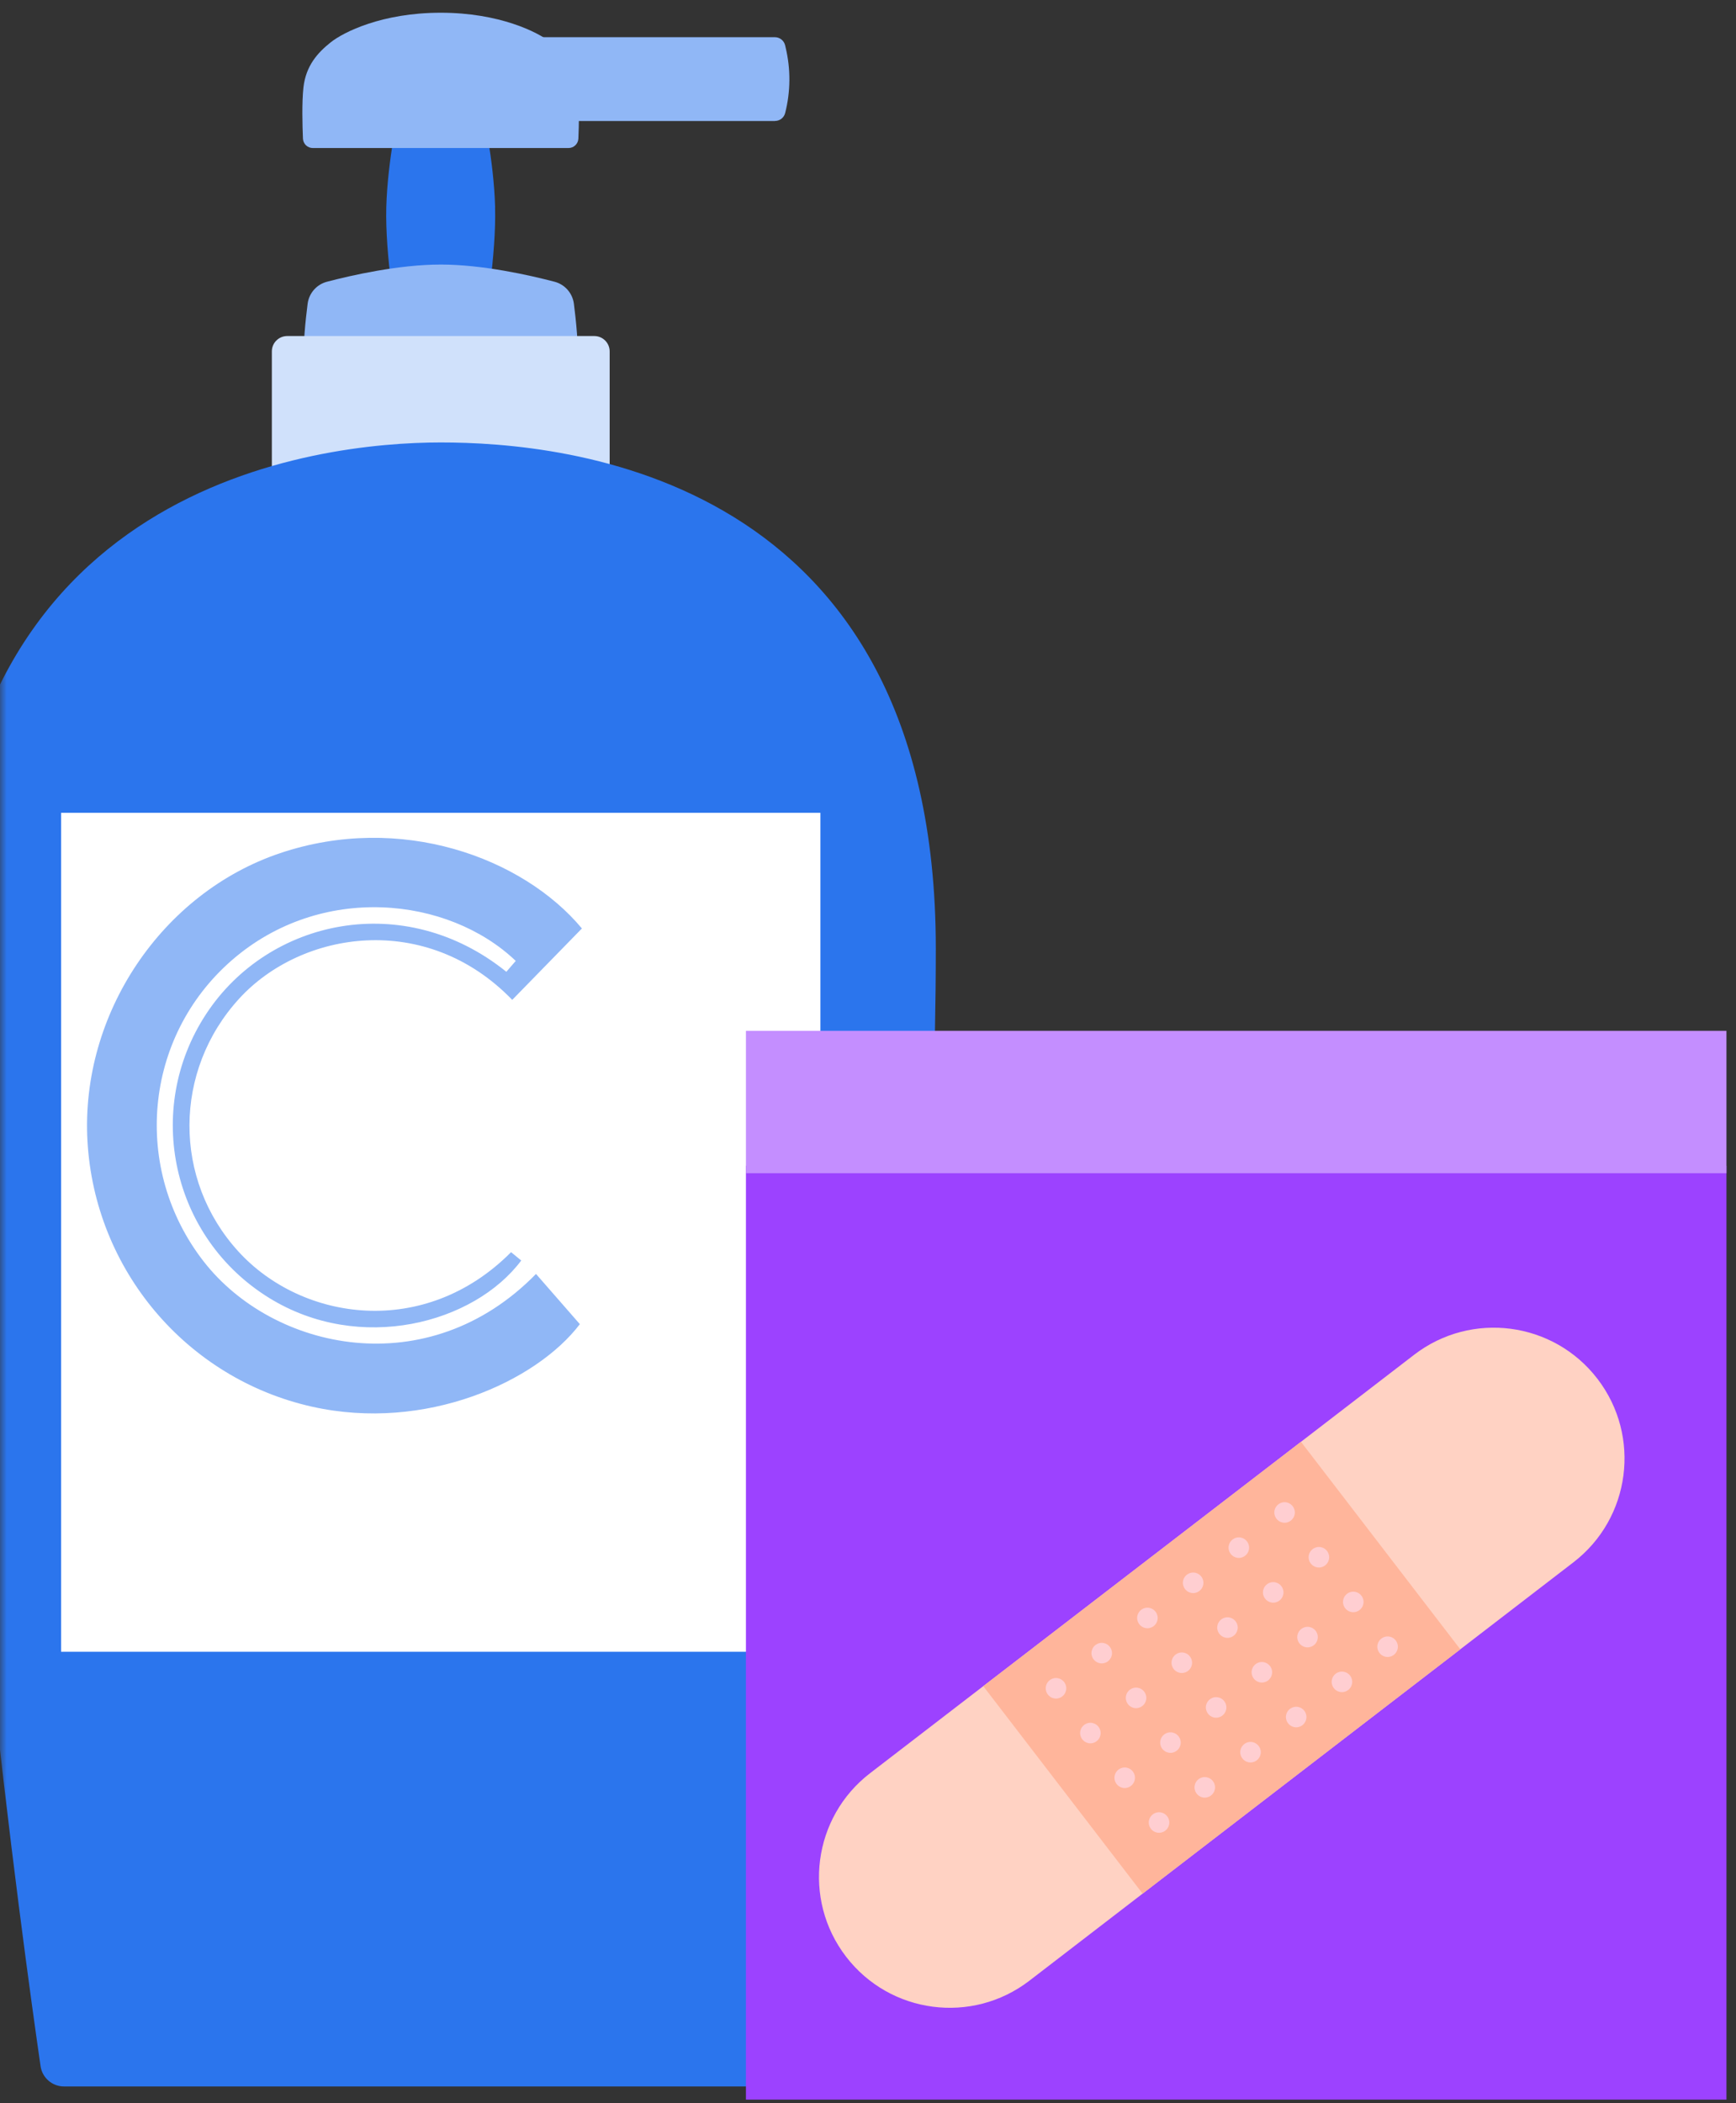 <svg width="128" height="155" viewBox="0 0 128 155" fill="none" xmlns="http://www.w3.org/2000/svg">
<rect x="0" y="0" width="128" height="155" fill="#333333" stroke="none"/>
<mask id="mask0_10483_41598" style="mask-type:alpha" maskUnits="userSpaceOnUse" x="0" y="-47" width="377" height="230">
<rect y="-47" width="377" height="230" fill="#D9D9D9"/>
</mask>
<g mask="url(#mask0_10483_41598)">
<path d="M36.507 15.279C36.412 11.767 35.556 7.967 35.556 7.967H29.433C29.433 7.967 28.577 11.767 28.482 15.279C28.388 18.792 29.241 23.637 29.241 23.637H35.745C35.745 23.637 36.601 18.792 36.503 15.279H36.507Z" fill="#2B75ED"/>
<path d="M42.315 22.388C42.213 21.604 41.651 20.962 40.885 20.762C39.072 20.287 35.585 19.496 32.498 19.496C29.411 19.496 25.921 20.287 24.111 20.762C23.346 20.962 22.783 21.604 22.682 22.388C22.526 23.6 22.333 25.447 22.392 26.906H42.605C42.663 25.451 42.471 23.604 42.315 22.388Z" fill="#90B7F6"/>
<path d="M57.141 8.918H36.518V2.742H57.134C57.493 2.742 57.805 2.988 57.889 3.337L57.928 3.507C58.306 5.093 58.295 6.752 57.892 8.33C57.805 8.675 57.497 8.914 57.141 8.914V8.918Z" fill="#90B7F6"/>
<path d="M43.82 24.765H21.176C20.551 24.765 20.044 25.272 20.044 25.897V41.933C20.044 42.558 20.551 43.065 21.176 43.065H43.82C44.445 43.065 44.952 42.558 44.952 41.933V25.897C44.952 25.272 44.445 24.765 43.82 24.765Z" fill="#D0E1FB"/>
<path d="M42.616 6.447C42.438 4.832 41.56 3.881 40.61 3.123C39.659 2.364 36.812 0.938 32.495 0.938C28.178 0.938 25.33 2.364 24.379 3.123C23.429 3.881 22.555 4.832 22.373 6.447C22.25 7.561 22.297 9.266 22.337 10.213C22.355 10.605 22.674 10.91 23.066 10.91H41.916C42.307 10.91 42.63 10.602 42.645 10.213C42.685 9.266 42.732 7.561 42.608 6.447H42.616Z" fill="#90B7F6"/>
<path d="M32.498 32.607C23.541 32.607 -4 35.568 -4 69.893C-4 102.411 1.783 143.936 2.991 152.268C3.114 153.124 3.85 153.763 4.717 153.763H60.283C61.15 153.763 61.883 153.128 62.009 152.268C63.218 143.936 69 102.411 69 69.893C69 34.846 41.459 32.607 32.502 32.607H32.498Z" fill="#2B75ED"/>
<path d="M60.489 59.9H4.503V121.728H60.489V59.9Z" fill="white"/>
<path d="M42.906 68.424C41.19 70.18 39.481 71.933 37.769 73.686C31.417 67.125 22.217 68.591 17.639 73.591C12.774 78.904 12.742 86.927 17.57 92.222C22.272 97.378 31.316 98.685 37.682 92.28L38.433 92.893C34.954 97.534 26.541 99.784 19.848 95.654C12.669 91.227 10.58 81.781 15.191 74.742C19.787 67.723 29.803 65.546 37.334 71.617L38.027 70.815C33.032 66.054 23.65 65.067 17.099 70.761C10.569 76.436 9.724 86.18 15.024 92.973C20.153 99.548 31.566 102.027 39.521 93.884C40.588 95.107 41.654 96.329 42.754 97.585C39.536 101.816 31.384 105.54 23.008 103.667C13.747 101.595 6.974 93.579 6.448 84.068C5.933 74.709 11.944 65.804 20.65 62.875C29.516 59.892 38.528 63.176 42.906 68.424Z" fill="#90B7F6"/>
<path d="M127.296 85.909H55V154.734H127.296V85.909Z" fill="#9C42FF"/>
<path d="M127.296 75.967H55V86.462H127.296V75.967Z" fill="#C48EFF"/>
<path d="M104.267 99.842L64.152 130.678C59.931 133.923 59.138 139.976 62.382 144.199C65.626 148.422 71.678 149.215 75.9 145.97L116.014 115.135C120.236 111.89 121.028 105.836 117.784 101.613C114.54 97.39 108.488 96.597 104.267 99.842Z" fill="#FFD2C3"/>
<path d="M95.924 106.255L72.499 124.262L84.247 139.554L107.672 121.548L95.924 106.255Z" fill="#FFB59B"/>
<path d="M77.861 125.178C78.28 125.178 78.619 124.839 78.619 124.42C78.619 124.002 78.28 123.663 77.861 123.663C77.443 123.663 77.104 124.002 77.104 124.42C77.104 124.839 77.443 125.178 77.861 125.178Z" fill="#FFCED1"/>
<path d="M81.234 122.586C81.652 122.586 81.991 122.247 81.991 121.829C81.991 121.411 81.652 121.071 81.234 121.071C80.816 121.071 80.477 121.411 80.477 121.829C80.477 122.247 80.816 122.586 81.234 122.586Z" fill="#FFCED1"/>
<path d="M84.602 119.995C85.02 119.995 85.359 119.656 85.359 119.238C85.359 118.819 85.02 118.48 84.602 118.48C84.183 118.48 83.844 118.819 83.844 119.238C83.844 119.656 84.183 119.995 84.602 119.995Z" fill="#FFCED1"/>
<path d="M87.975 117.404C88.393 117.404 88.732 117.065 88.732 116.646C88.732 116.228 88.393 115.889 87.975 115.889C87.556 115.889 87.217 116.228 87.217 116.646C87.217 117.065 87.556 117.404 87.975 117.404Z" fill="#FFCED1"/>
<path d="M91.342 114.812C91.76 114.812 92.099 114.473 92.099 114.055C92.099 113.636 91.76 113.297 91.342 113.297C90.924 113.297 90.585 113.636 90.585 114.055C90.585 114.473 90.924 114.812 91.342 114.812Z" fill="#FFCED1"/>
<path d="M94.715 112.221C95.133 112.221 95.472 111.882 95.472 111.463C95.472 111.045 95.133 110.706 94.715 110.706C94.297 110.706 93.958 111.045 93.958 111.463C93.958 111.882 94.297 112.221 94.715 112.221Z" fill="#FFCED1"/>
<path d="M80.397 128.477C80.815 128.477 81.154 128.138 81.154 127.719C81.154 127.301 80.815 126.962 80.397 126.962C79.979 126.962 79.64 127.301 79.64 127.719C79.64 128.138 79.979 128.477 80.397 128.477Z" fill="#FFCED1"/>
<path d="M83.765 125.885C84.183 125.885 84.522 125.546 84.522 125.128C84.522 124.71 84.183 124.37 83.765 124.37C83.347 124.37 83.008 124.71 83.008 125.128C83.008 125.546 83.347 125.885 83.765 125.885Z" fill="#FFCED1"/>
<path d="M87.138 123.294C87.556 123.294 87.895 122.955 87.895 122.537C87.895 122.118 87.556 121.779 87.138 121.779C86.719 121.779 86.38 122.118 86.38 122.537C86.38 122.955 86.719 123.294 87.138 123.294Z" fill="#FFCED1"/>
<path d="M90.505 120.703C90.923 120.703 91.262 120.364 91.262 119.945C91.262 119.527 90.923 119.188 90.505 119.188C90.087 119.188 89.748 119.527 89.748 119.945C89.748 120.364 90.087 120.703 90.505 120.703Z" fill="#FFCED1"/>
<path d="M93.878 118.111C94.296 118.111 94.635 117.772 94.635 117.354C94.635 116.936 94.296 116.596 93.878 116.596C93.46 116.596 93.121 116.936 93.121 117.354C93.121 117.772 93.46 118.111 93.878 118.111Z" fill="#FFCED1"/>
<path d="M97.246 115.52C97.664 115.52 98.003 115.181 98.003 114.762C98.003 114.344 97.664 114.005 97.246 114.005C96.827 114.005 96.488 114.344 96.488 114.762C96.488 115.181 96.827 115.52 97.246 115.52Z" fill="#FFCED1"/>
<path d="M82.928 131.771C83.346 131.771 83.685 131.432 83.685 131.013C83.685 130.595 83.346 130.256 82.928 130.256C82.51 130.256 82.171 130.595 82.171 131.013C82.171 131.432 82.51 131.771 82.928 131.771Z" fill="#FFCED1"/>
<path d="M86.301 129.179C86.719 129.179 87.058 128.84 87.058 128.422C87.058 128.004 86.719 127.664 86.301 127.664C85.882 127.664 85.543 128.004 85.543 128.422C85.543 128.84 85.882 129.179 86.301 129.179Z" fill="#FFCED1"/>
<path d="M89.668 126.588C90.087 126.588 90.425 126.249 90.425 125.831C90.425 125.412 90.087 125.073 89.668 125.073C89.25 125.073 88.911 125.412 88.911 125.831C88.911 126.249 89.25 126.588 89.668 126.588Z" fill="#FFCED1"/>
<path d="M93.041 123.997C93.459 123.997 93.798 123.658 93.798 123.239C93.798 122.821 93.459 122.482 93.041 122.482C92.623 122.482 92.284 122.821 92.284 123.239C92.284 123.658 92.623 123.997 93.041 123.997Z" fill="#FFCED1"/>
<path d="M96.409 121.405C96.827 121.405 97.166 121.066 97.166 120.648C97.166 120.23 96.827 119.89 96.409 119.89C95.99 119.89 95.651 120.23 95.651 120.648C95.651 121.066 95.99 121.405 96.409 121.405Z" fill="#FFCED1"/>
<path d="M99.781 118.814C100.2 118.814 100.539 118.475 100.539 118.056C100.539 117.638 100.2 117.299 99.781 117.299C99.363 117.299 99.024 117.638 99.024 118.056C99.024 118.475 99.363 118.814 99.781 118.814Z" fill="#FFCED1"/>
<path d="M85.459 135.07C85.877 135.07 86.216 134.731 86.216 134.312C86.216 133.894 85.877 133.555 85.459 133.555C85.04 133.555 84.701 133.894 84.701 134.312C84.701 134.731 85.04 135.07 85.459 135.07Z" fill="#FFCED1"/>
<path d="M88.831 132.478C89.249 132.478 89.589 132.139 89.589 131.721C89.589 131.303 89.249 130.964 88.831 130.964C88.413 130.964 88.074 131.303 88.074 131.721C88.074 132.139 88.413 132.478 88.831 132.478Z" fill="#FFCED1"/>
<path d="M92.204 129.887C92.622 129.887 92.961 129.548 92.961 129.13C92.961 128.711 92.622 128.372 92.204 128.372C91.786 128.372 91.447 128.711 91.447 129.13C91.447 129.548 91.786 129.887 92.204 129.887Z" fill="#FFCED1"/>
<path d="M95.572 127.296C95.99 127.296 96.329 126.957 96.329 126.538C96.329 126.12 95.99 125.781 95.572 125.781C95.153 125.781 94.814 126.12 94.814 126.538C94.814 126.957 95.153 127.296 95.572 127.296Z" fill="#FFCED1"/>
<path d="M98.945 124.704C99.363 124.704 99.702 124.365 99.702 123.947C99.702 123.529 99.363 123.189 98.945 123.189C98.526 123.189 98.187 123.529 98.187 123.947C98.187 124.365 98.526 124.704 98.945 124.704Z" fill="#FFCED1"/>
<path d="M102.312 122.113C102.73 122.113 103.069 121.774 103.069 121.356C103.069 120.937 102.73 120.598 102.312 120.598C101.894 120.598 101.555 120.937 101.555 121.356C101.555 121.774 101.894 122.113 102.312 122.113Z" fill="#FFCED1"/>
</g>
</svg>
